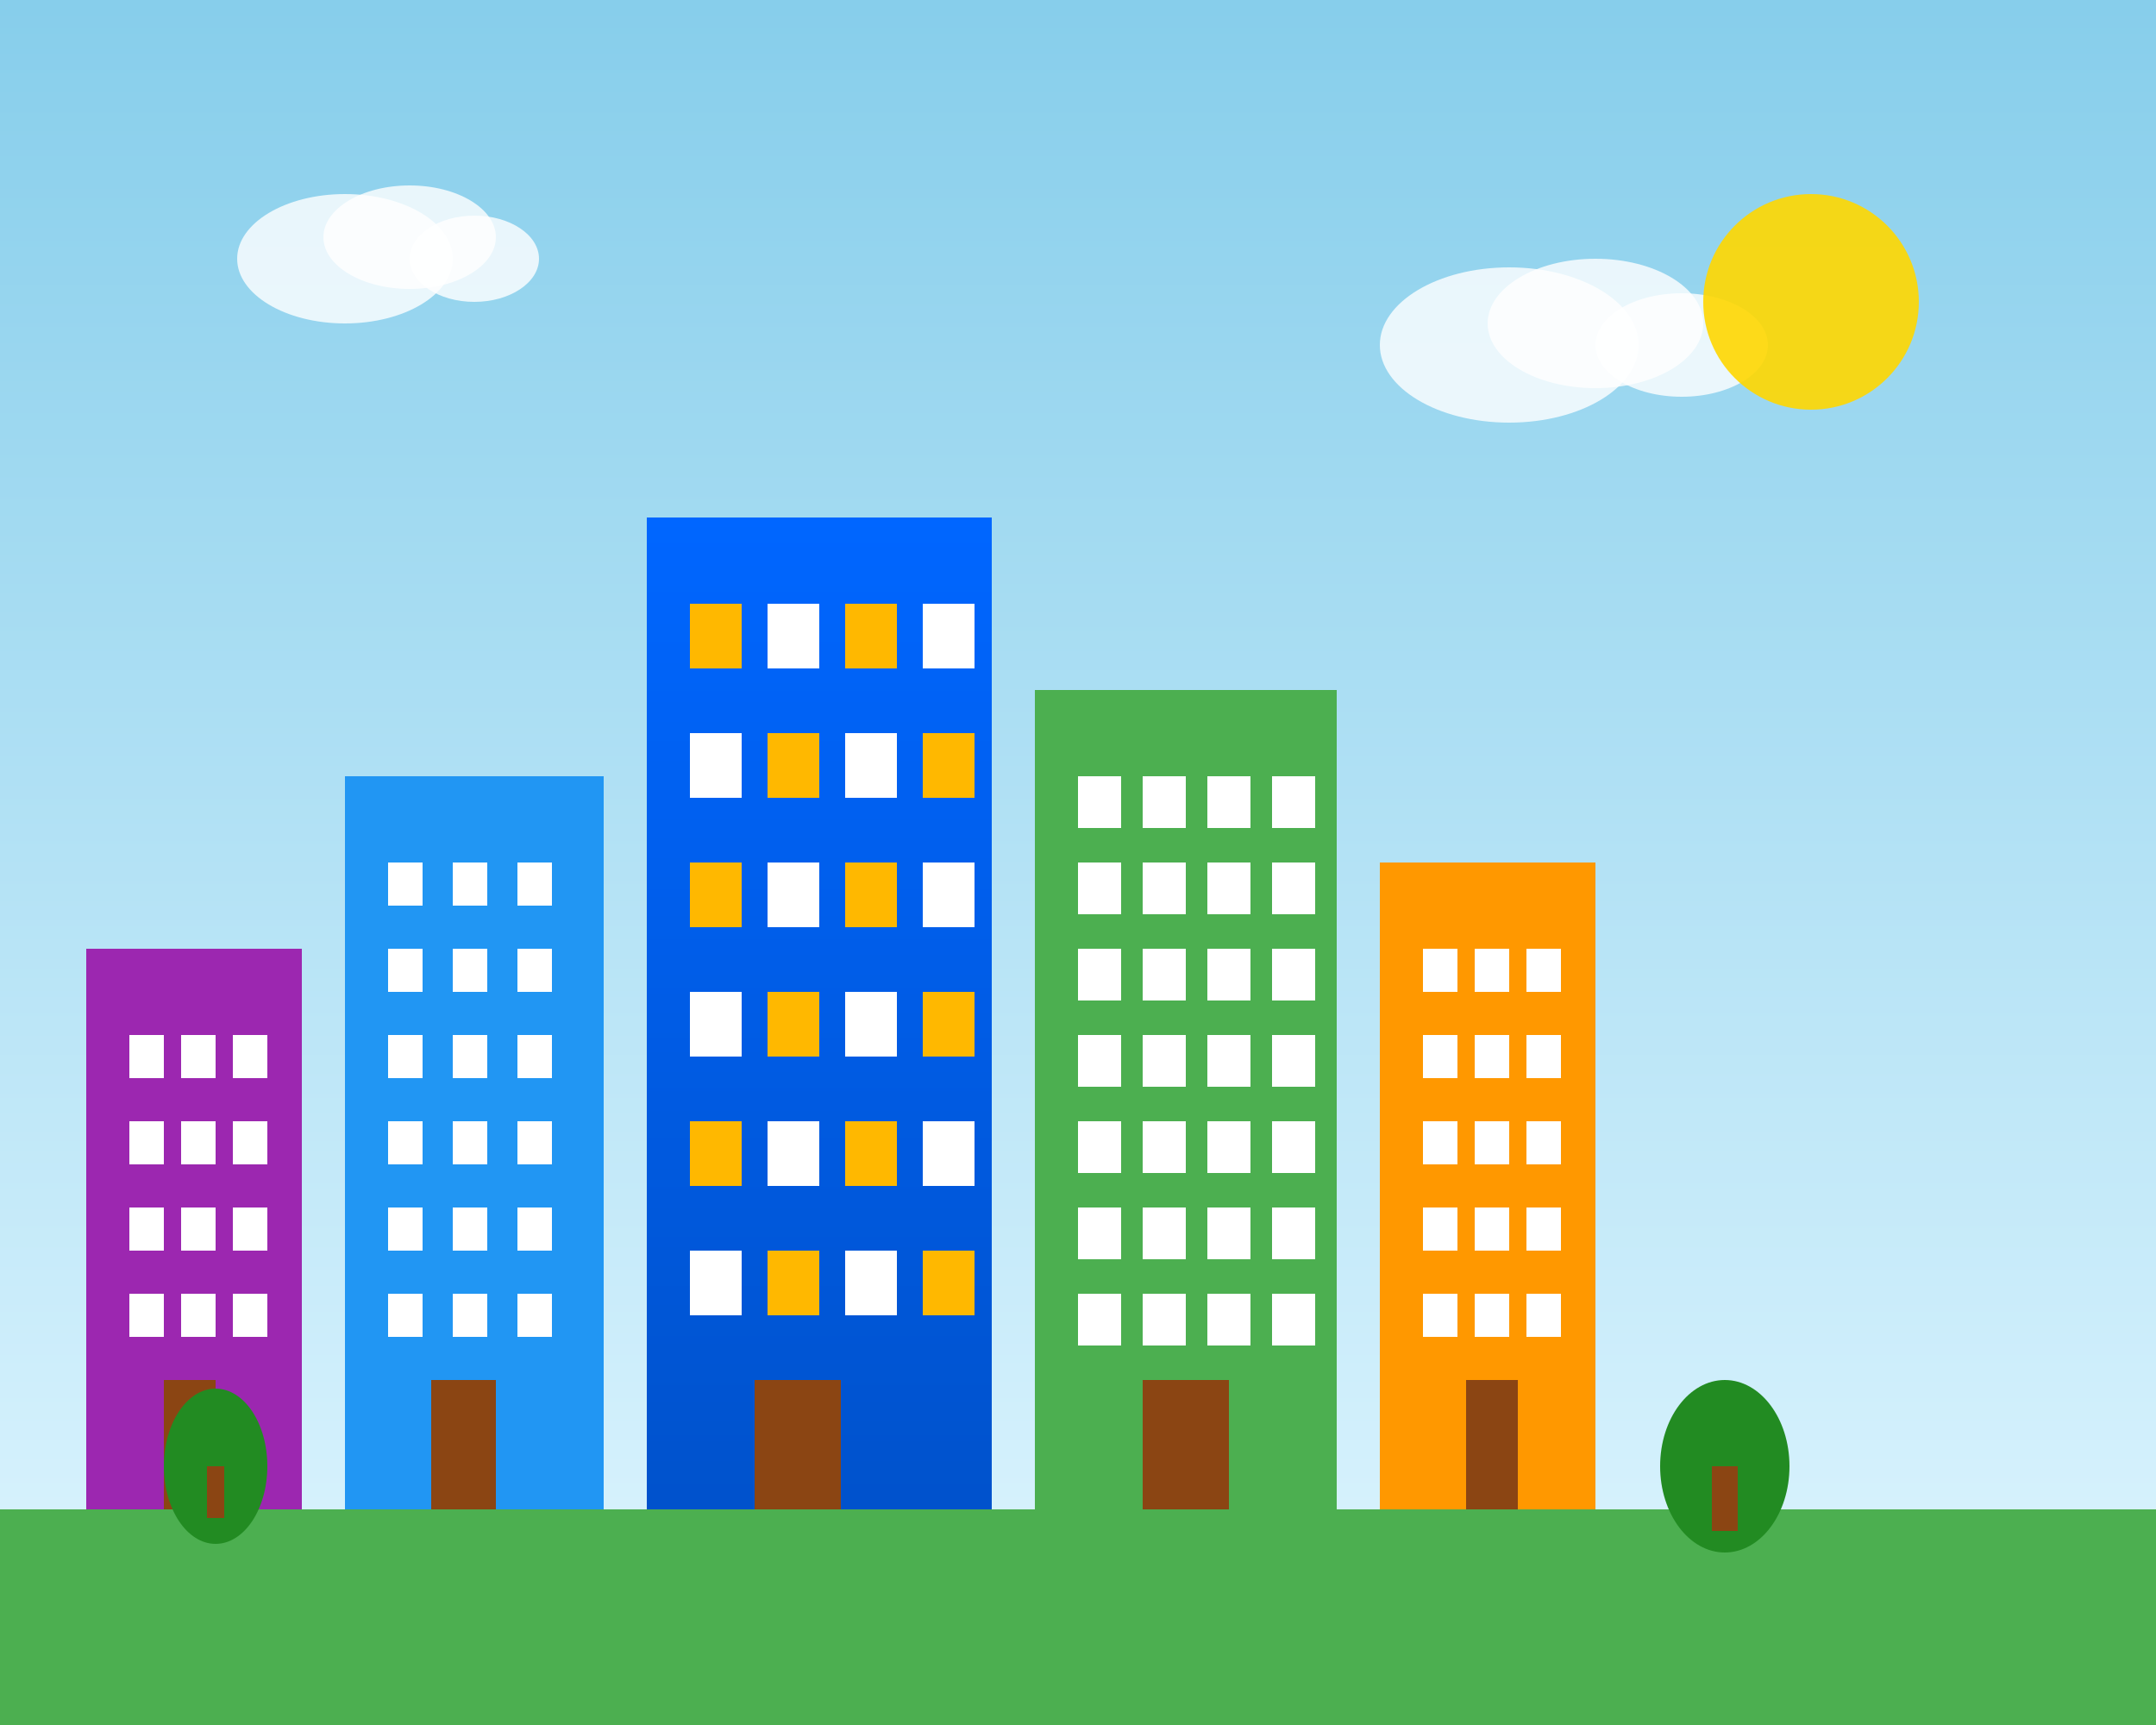 <svg viewBox="0 0 500 400" fill="none" xmlns="http://www.w3.org/2000/svg">
  <rect x="0" y="0" width="500" height="400" fill="#333333" stroke="none"/>
  <!-- Background gradient -->
  <defs>
    <linearGradient id="skyGradient" x1="0%" y1="0%" x2="0%" y2="100%">
      <stop offset="0%" style="stop-color:#87CEEB;stop-opacity:1" />
      <stop offset="100%" style="stop-color:#E0F6FF;stop-opacity:1" />
    </linearGradient>
    <linearGradient id="buildingGradient" x1="0%" y1="0%" x2="0%" y2="100%">
      <stop offset="0%" style="stop-color:#0066FF;stop-opacity:1" />
      <stop offset="100%" style="stop-color:#0052CC;stop-opacity:1" />
    </linearGradient>
  </defs>
  
  <!-- Sky background -->
  <rect width="500" height="400" fill="url(#skyGradient)"/>
  
  <!-- Ground -->
  <rect x="0" y="350" width="500" height="50" fill="#4CAF50"/>
  
  <!-- Main building (modern apartment) -->
  <rect x="150" y="120" width="80" height="230" fill="url(#buildingGradient)"/>
  
  <!-- Building windows pattern -->
  <g>
    <!-- Floor 1 -->
    <rect x="160" y="140" width="12" height="15" fill="#FFB800"/>
    <rect x="178" y="140" width="12" height="15" fill="white"/>
    <rect x="196" y="140" width="12" height="15" fill="#FFB800"/>
    <rect x="214" y="140" width="12" height="15" fill="white"/>
    
    <!-- Floor 2 -->
    <rect x="160" y="170" width="12" height="15" fill="white"/>
    <rect x="178" y="170" width="12" height="15" fill="#FFB800"/>
    <rect x="196" y="170" width="12" height="15" fill="white"/>
    <rect x="214" y="170" width="12" height="15" fill="#FFB800"/>
    
    <!-- Floor 3 -->
    <rect x="160" y="200" width="12" height="15" fill="#FFB800"/>
    <rect x="178" y="200" width="12" height="15" fill="white"/>
    <rect x="196" y="200" width="12" height="15" fill="#FFB800"/>
    <rect x="214" y="200" width="12" height="15" fill="white"/>
    
    <!-- Floor 4 -->
    <rect x="160" y="230" width="12" height="15" fill="white"/>
    <rect x="178" y="230" width="12" height="15" fill="#FFB800"/>
    <rect x="196" y="230" width="12" height="15" fill="white"/>
    <rect x="214" y="230" width="12" height="15" fill="#FFB800"/>
    
    <!-- Floor 5 -->
    <rect x="160" y="260" width="12" height="15" fill="#FFB800"/>
    <rect x="178" y="260" width="12" height="15" fill="white"/>
    <rect x="196" y="260" width="12" height="15" fill="#FFB800"/>
    <rect x="214" y="260" width="12" height="15" fill="white"/>
    
    <!-- Floor 6 -->
    <rect x="160" y="290" width="12" height="15" fill="white"/>
    <rect x="178" y="290" width="12" height="15" fill="#FFB800"/>
    <rect x="196" y="290" width="12" height="15" fill="white"/>
    <rect x="214" y="290" width="12" height="15" fill="#FFB800"/>
    
    <!-- Ground floor entrance -->
    <rect x="175" y="320" width="20" height="30" fill="#8B4513"/>
  </g>
  
  <!-- Left building -->
  <rect x="80" y="180" width="60" height="170" fill="#2196F3"/>
  <rect x="90" y="200" width="8" height="10" fill="white"/>
  <rect x="105" y="200" width="8" height="10" fill="white"/>
  <rect x="120" y="200" width="8" height="10" fill="white"/>
  <rect x="90" y="220" width="8" height="10" fill="white"/>
  <rect x="105" y="220" width="8" height="10" fill="white"/>
  <rect x="120" y="220" width="8" height="10" fill="white"/>
  <rect x="90" y="240" width="8" height="10" fill="white"/>
  <rect x="105" y="240" width="8" height="10" fill="white"/>
  <rect x="120" y="240" width="8" height="10" fill="white"/>
  <rect x="90" y="260" width="8" height="10" fill="white"/>
  <rect x="105" y="260" width="8" height="10" fill="white"/>
  <rect x="120" y="260" width="8" height="10" fill="white"/>
  <rect x="90" y="280" width="8" height="10" fill="white"/>
  <rect x="105" y="280" width="8" height="10" fill="white"/>
  <rect x="120" y="280" width="8" height="10" fill="white"/>
  <rect x="90" y="300" width="8" height="10" fill="white"/>
  <rect x="105" y="300" width="8" height="10" fill="white"/>
  <rect x="120" y="300" width="8" height="10" fill="white"/>
  <rect x="100" y="320" width="15" height="30" fill="#8B4513"/>
  
  <!-- Right building -->
  <rect x="240" y="160" width="70" height="190" fill="#4CAF50"/>
  <rect x="250" y="180" width="10" height="12" fill="white"/>
  <rect x="265" y="180" width="10" height="12" fill="white"/>
  <rect x="280" y="180" width="10" height="12" fill="white"/>
  <rect x="295" y="180" width="10" height="12" fill="white"/>
  <rect x="250" y="200" width="10" height="12" fill="white"/>
  <rect x="265" y="200" width="10" height="12" fill="white"/>
  <rect x="280" y="200" width="10" height="12" fill="white"/>
  <rect x="295" y="200" width="10" height="12" fill="white"/>
  <rect x="250" y="220" width="10" height="12" fill="white"/>
  <rect x="265" y="220" width="10" height="12" fill="white"/>
  <rect x="280" y="220" width="10" height="12" fill="white"/>
  <rect x="295" y="220" width="10" height="12" fill="white"/>
  <rect x="250" y="240" width="10" height="12" fill="white"/>
  <rect x="265" y="240" width="10" height="12" fill="white"/>
  <rect x="280" y="240" width="10" height="12" fill="white"/>
  <rect x="295" y="240" width="10" height="12" fill="white"/>
  <rect x="250" y="260" width="10" height="12" fill="white"/>
  <rect x="265" y="260" width="10" height="12" fill="white"/>
  <rect x="280" y="260" width="10" height="12" fill="white"/>
  <rect x="295" y="260" width="10" height="12" fill="white"/>
  <rect x="250" y="280" width="10" height="12" fill="white"/>
  <rect x="265" y="280" width="10" height="12" fill="white"/>
  <rect x="280" y="280" width="10" height="12" fill="white"/>
  <rect x="295" y="280" width="10" height="12" fill="white"/>
  <rect x="250" y="300" width="10" height="12" fill="white"/>
  <rect x="265" y="300" width="10" height="12" fill="white"/>
  <rect x="280" y="300" width="10" height="12" fill="white"/>
  <rect x="295" y="300" width="10" height="12" fill="white"/>
  <rect x="265" y="320" width="20" height="30" fill="#8B4513"/>
  
  <!-- Far right building -->
  <rect x="320" y="200" width="50" height="150" fill="#FF9800"/>
  <rect x="330" y="220" width="8" height="10" fill="white"/>
  <rect x="342" y="220" width="8" height="10" fill="white"/>
  <rect x="354" y="220" width="8" height="10" fill="white"/>
  <rect x="330" y="240" width="8" height="10" fill="white"/>
  <rect x="342" y="240" width="8" height="10" fill="white"/>
  <rect x="354" y="240" width="8" height="10" fill="white"/>
  <rect x="330" y="260" width="8" height="10" fill="white"/>
  <rect x="342" y="260" width="8" height="10" fill="white"/>
  <rect x="354" y="260" width="8" height="10" fill="white"/>
  <rect x="330" y="280" width="8" height="10" fill="white"/>
  <rect x="342" y="280" width="8" height="10" fill="white"/>
  <rect x="354" y="280" width="8" height="10" fill="white"/>
  <rect x="330" y="300" width="8" height="10" fill="white"/>
  <rect x="342" y="300" width="8" height="10" fill="white"/>
  <rect x="354" y="300" width="8" height="10" fill="white"/>
  <rect x="340" y="320" width="12" height="30" fill="#8B4513"/>
  
  <!-- Far left building -->
  <rect x="20" y="220" width="50" height="130" fill="#9C27B0"/>
  <rect x="30" y="240" width="8" height="10" fill="white"/>
  <rect x="42" y="240" width="8" height="10" fill="white"/>
  <rect x="54" y="240" width="8" height="10" fill="white"/>
  <rect x="30" y="260" width="8" height="10" fill="white"/>
  <rect x="42" y="260" width="8" height="10" fill="white"/>
  <rect x="54" y="260" width="8" height="10" fill="white"/>
  <rect x="30" y="280" width="8" height="10" fill="white"/>
  <rect x="42" y="280" width="8" height="10" fill="white"/>
  <rect x="54" y="280" width="8" height="10" fill="white"/>
  <rect x="30" y="300" width="8" height="10" fill="white"/>
  <rect x="42" y="300" width="8" height="10" fill="white"/>
  <rect x="54" y="300" width="8" height="10" fill="white"/>
  <rect x="38" y="320" width="12" height="30" fill="#8B4513"/>
  
  <!-- Clouds -->
  <ellipse cx="80" cy="60" rx="25" ry="15" fill="white" opacity="0.8"/>
  <ellipse cx="95" cy="55" rx="20" ry="12" fill="white" opacity="0.8"/>
  <ellipse cx="110" cy="60" rx="15" ry="10" fill="white" opacity="0.8"/>
  
  <ellipse cx="350" cy="80" rx="30" ry="18" fill="white" opacity="0.8"/>
  <ellipse cx="370" cy="75" rx="25" ry="15" fill="white" opacity="0.8"/>
  <ellipse cx="390" cy="80" rx="20" ry="12" fill="white" opacity="0.8"/>
  
  <!-- Sun -->
  <circle cx="420" cy="70" r="25" fill="#FFD700" opacity="0.9"/>
  
  <!-- Trees -->
  <ellipse cx="400" cy="340" rx="15" ry="20" fill="#228B22"/>
  <rect x="397" y="340" width="6" height="15" fill="#8B4513"/>
  
  <ellipse cx="50" cy="340" rx="12" ry="18" fill="#228B22"/>
  <rect x="48" y="340" width="4" height="12" fill="#8B4513"/>
</svg>
